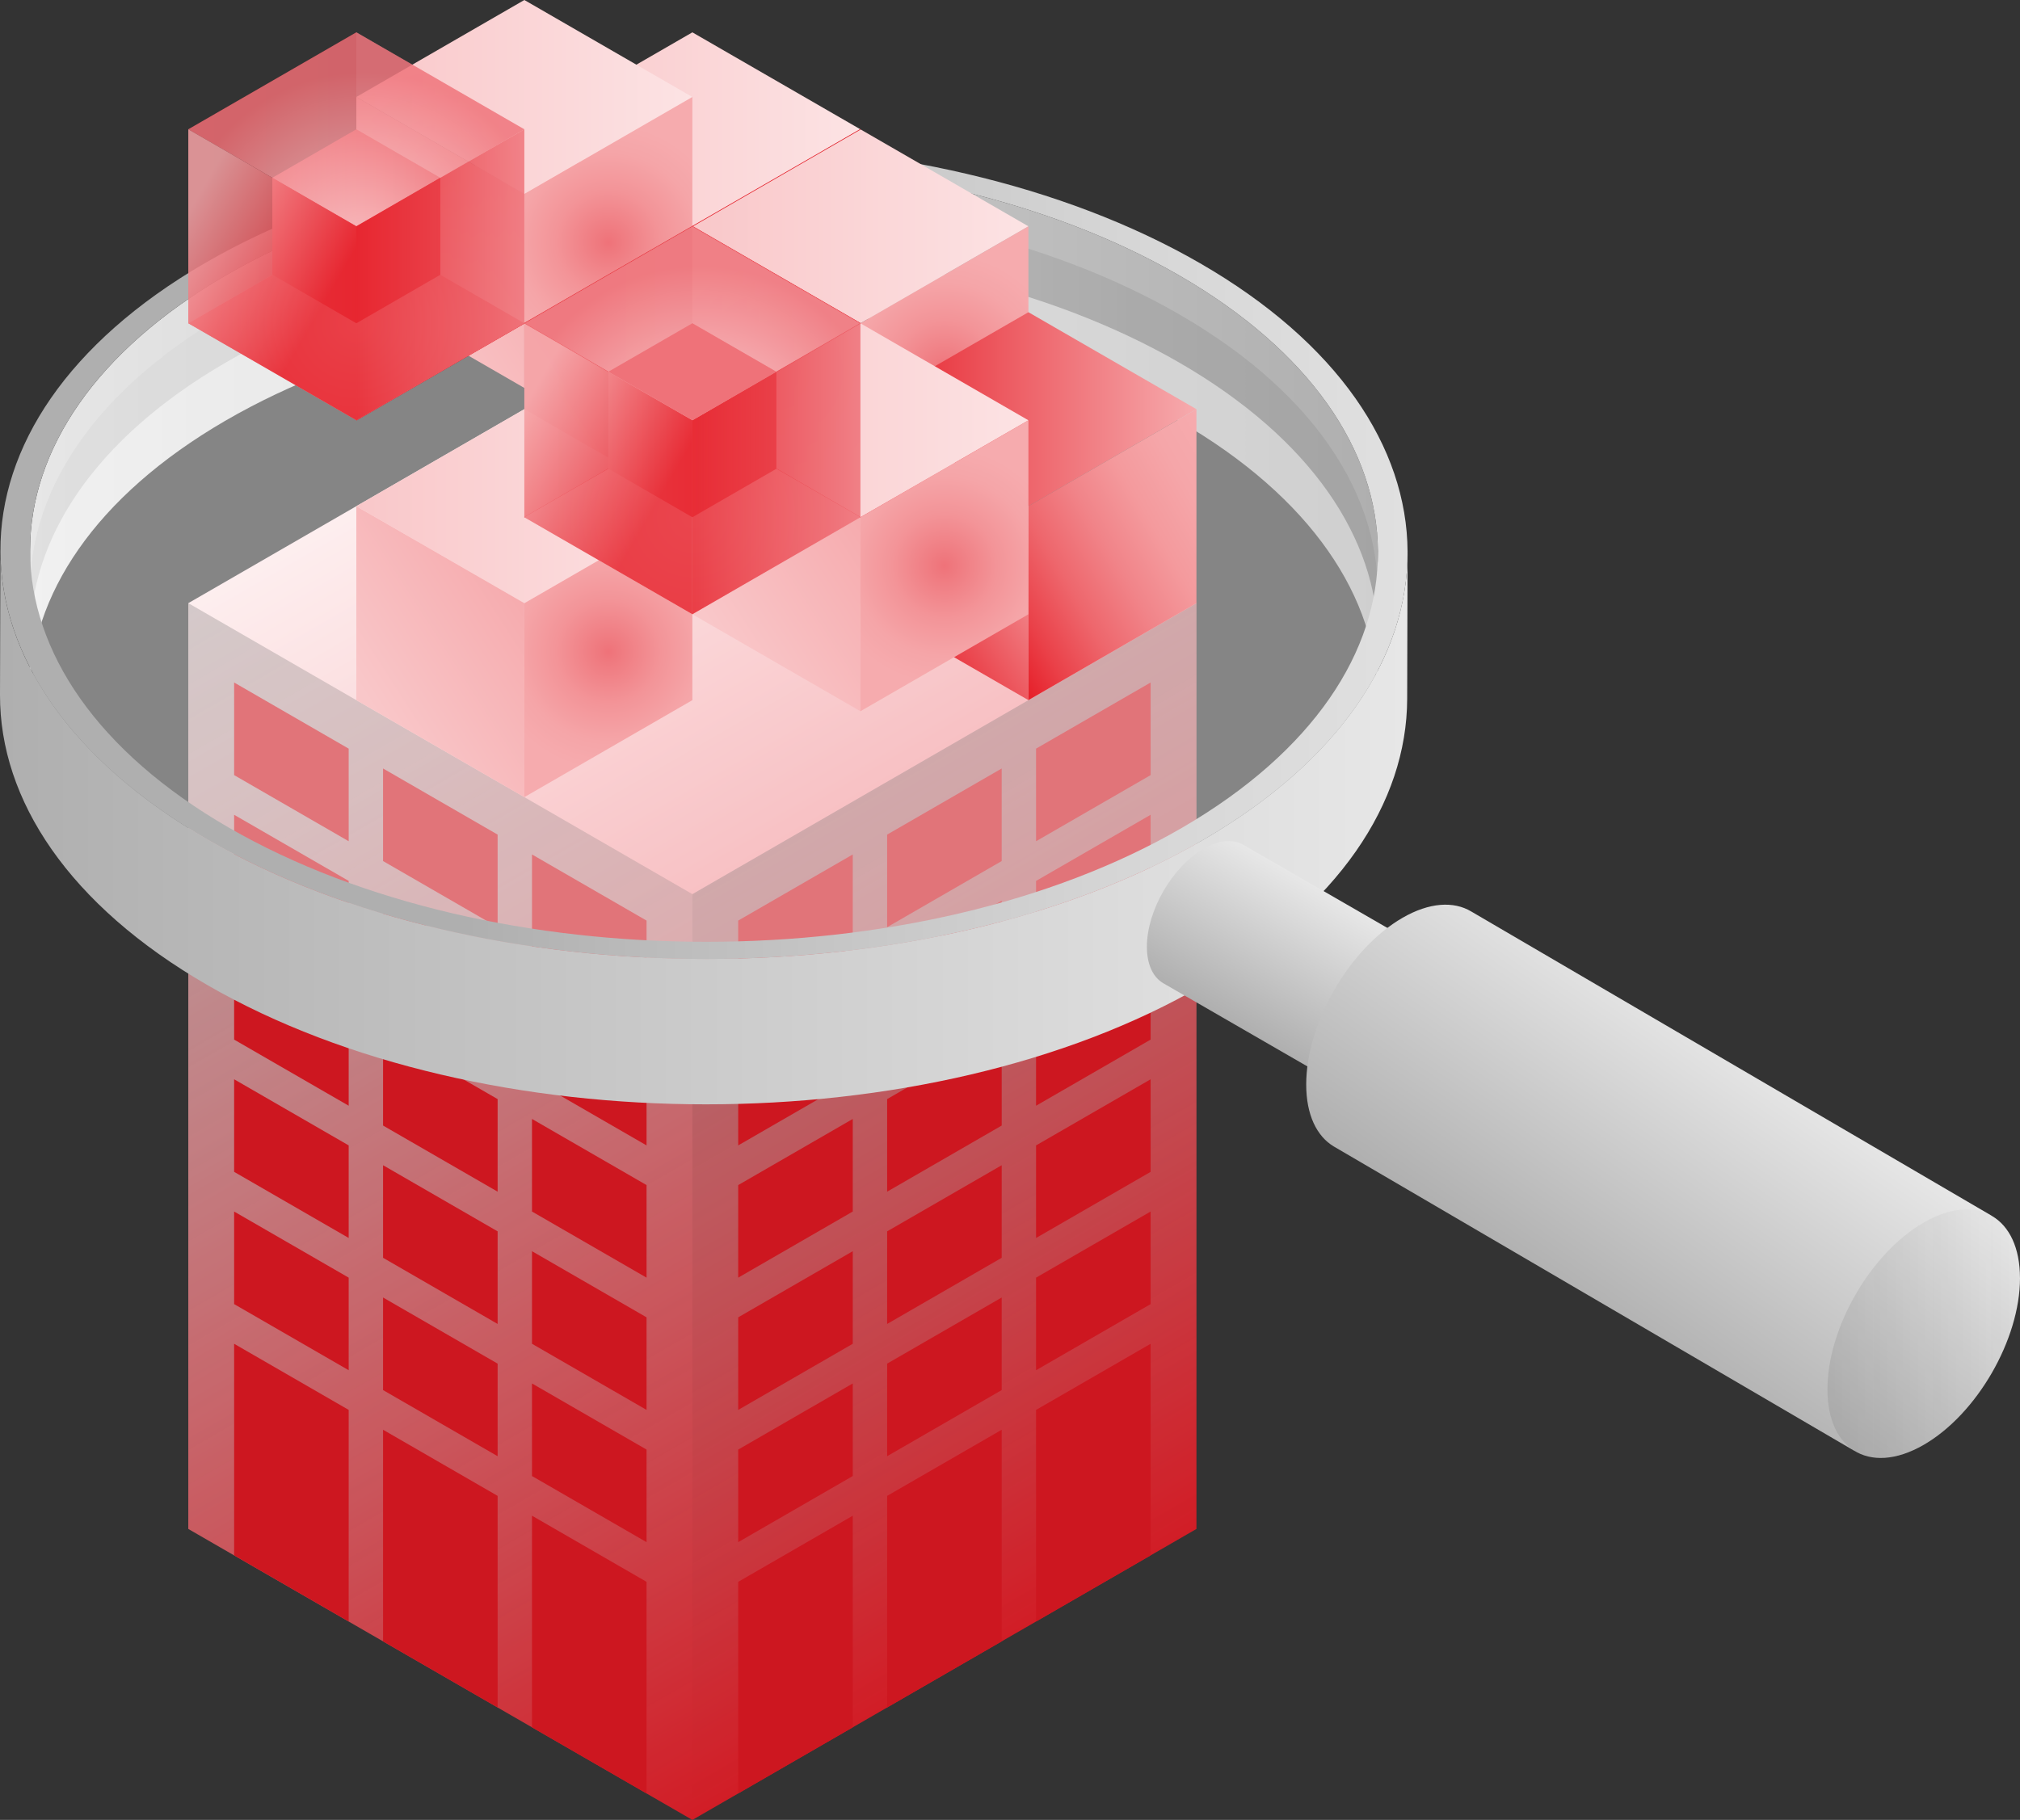 <?xml version="1.0" encoding="UTF-8"?><svg xmlns="http://www.w3.org/2000/svg" xmlns:xlink="http://www.w3.org/1999/xlink" viewBox="0 0 661.22 595.86"><rect x="0" y="0" width="661.22" height="595.86" fill="#333333" stroke="none"/><defs><style>.cls-1{fill:url(#radial-gradient-7);}.cls-1,.cls-2,.cls-3,.cls-4{opacity:.3;}.cls-5{fill:url(#linear-gradient-17);}.cls-6{fill:url(#linear-gradient-29);}.cls-6,.cls-7,.cls-8,.cls-9,.cls-10,.cls-11{opacity:.8;}.cls-12{fill:url(#linear-gradient-3);}.cls-12,.cls-13{mix-blend-mode:overlay;}.cls-14{fill:url(#linear-gradient-15);}.cls-15{fill:url(#linear-gradient-5);opacity:.36;}.cls-16{fill:url(#linear-gradient-18);}.cls-17{fill:url(#linear-gradient-28);}.cls-18{fill:url(#linear-gradient-14);}.cls-19{fill:url(#radial-gradient-8);}.cls-20{fill:url(#linear-gradient-20);}.cls-21{fill:url(#linear-gradient-6);}.cls-22{fill:url(#radial-gradient-5);}.cls-23{fill:url(#radial-gradient-4);}.cls-2{fill:url(#linear-gradient-27);}.cls-24{fill:url(#linear-gradient-32);}.cls-7{fill:url(#linear-gradient-30);}.cls-25{fill:url(#linear-gradient-11);}.cls-26{fill:url(#radial-gradient-6);}.cls-27{fill:#ef7279;}.cls-28{fill:url(#linear-gradient-10);}.cls-29{fill:url(#radial-gradient);}.cls-13{fill:url(#linear-gradient-2);}.cls-30{fill:url(#linear-gradient-16);}.cls-31{isolation:isolate;}.cls-31,.cls-32{fill:none;}.cls-33{fill:url(#linear-gradient-21);}.cls-34{fill:url(#linear-gradient-25);}.cls-35{fill:url(#radial-gradient-2);}.cls-8{fill:url(#radial-gradient-12);}.cls-36{fill:#fff;mix-blend-mode:screen;opacity:.4;}.cls-37{fill:url(#radial-gradient-3);}.cls-38{fill:url(#linear-gradient-7);}.cls-39{fill:#cd1720;}.cls-9{fill:url(#linear-gradient-34);}.cls-40{fill:url(#linear-gradient-24);}.cls-10{fill:url(#linear-gradient-33);}.cls-41{fill:url(#linear-gradient-9);}.cls-42{fill:url(#linear-gradient-22);}.cls-3{fill:url(#radial-gradient-10);}.cls-4{fill:url(#linear-gradient-31);}.cls-43{fill:url(#linear-gradient);}.cls-44{fill:url(#linear-gradient-23);}.cls-45{fill:url(#linear-gradient-19);}.cls-46{fill:url(#linear-gradient-4);}.cls-47{fill:url(#radial-gradient-11);}.cls-11{fill:url(#radial-gradient-9);}.cls-48{fill:url(#linear-gradient-8);}.cls-32{stroke:#e61e28;stroke-miterlimit:10;stroke-width:.2px;}.cls-49{fill:url(#linear-gradient-12);}.cls-50{fill:url(#linear-gradient-13);}.cls-51{fill:url(#linear-gradient-26);}</style><linearGradient id="linear-gradient" x1="119.76" y1="163.92" x2="333.51" y2="534.15" gradientUnits="userSpaceOnUse"><stop offset="0" stop-color="#fce3e4"/><stop offset=".39" stop-color="#f3979c"/><stop offset="1" stop-color="#e61e28"/></linearGradient><linearGradient id="linear-gradient-2" x1="243.51" y1="283" x2="374.76" y2="510.34" gradientUnits="userSpaceOnUse"><stop offset="0" stop-color="#000" stop-opacity=".27"/><stop offset="1" stop-color="#171717" stop-opacity=".1"/></linearGradient><linearGradient id="linear-gradient-3" x1="37.26" y1="211.56" x2="251.01" y2="581.78" xlink:href="#linear-gradient-2"/><linearGradient id="linear-gradient-4" x1="9.71" y1="140.8" x2="451.04" y2="140.8" gradientUnits="userSpaceOnUse"><stop offset="0" stop-color="#e7e7e7"/><stop offset="1" stop-color="#afafaf"/></linearGradient><linearGradient id="linear-gradient-5" x1="79.06" y1="133.54" x2="373.64" y2="133.54" gradientUnits="userSpaceOnUse"><stop offset="0" stop-color="#d2d2d2"/><stop offset="1" stop-color="#909090"/></linearGradient><linearGradient id="linear-gradient-6" x1="0" y1="270.74" x2="460.75" y2="270.74" gradientUnits="userSpaceOnUse"><stop offset="0" stop-color="#afafaf"/><stop offset="1" stop-color="#e7e7e7"/></linearGradient><linearGradient id="linear-gradient-7" x1=".13" y1="180.58" x2="460.75" y2="180.58" gradientUnits="userSpaceOnUse"><stop offset=".33" stop-color="#afafaf"/><stop offset=".46" stop-color="#bbb"/><stop offset=".8" stop-color="#d6d6d6"/><stop offset="1" stop-color="#e0e0e0"/></linearGradient><linearGradient id="linear-gradient-8" x1="430.48" y1="290.15" x2="404.3" y2="335.49" gradientUnits="userSpaceOnUse"><stop offset="0" stop-color="#e7e7e7"/><stop offset="1" stop-color="#afafaf"/></linearGradient><linearGradient id="linear-gradient-9" x1="651.8" y1="398.01" x2="651.83" y2="397.97" gradientUnits="userSpaceOnUse"><stop offset="0" stop-color="#bdbdbd"/><stop offset="1" stop-color="#f5f5f5"/></linearGradient><linearGradient id="linear-gradient-10" x1="515.49" y1="429.18" x2="573.29" y2="344.39" xlink:href="#linear-gradient-6"/><linearGradient id="linear-gradient-11" x1="598.19" y1="436.67" x2="661.21" y2="436.67" gradientUnits="userSpaceOnUse"><stop offset="0" stop-color="#212121" stop-opacity=".1"/><stop offset="1" stop-color="#212121" stop-opacity="0"/></linearGradient><linearGradient id="linear-gradient-12" x1="171.64" y1="42.34" x2="281.64" y2="42.34" gradientUnits="userSpaceOnUse"><stop offset="0" stop-color="#f9c7c9"/><stop offset="1" stop-color="#fce3e4"/></linearGradient><linearGradient id="linear-gradient-13" x1="226.17" y1="72.54" x2="175.08" y2="105.49" gradientUnits="userSpaceOnUse"><stop offset="0" stop-color="#f6abae"/><stop offset="1" stop-color="#f9c7c9"/></linearGradient><radialGradient id="radial-gradient" cx="254.14" cy="89.97" fx="254.14" fy="89.97" r="38.89" gradientUnits="userSpaceOnUse"><stop offset="0" stop-color="#ef7279"/><stop offset=".07" stop-color="#ef787e"/><stop offset=".44" stop-color="#f39498"/><stop offset=".76" stop-color="#f5a5a8"/><stop offset="1" stop-color="#f6abae"/></radialGradient><linearGradient id="linear-gradient-14" x1="226.64" y1="74.09" x2="336.64" y2="74.09" xlink:href="#linear-gradient-12"/><linearGradient id="linear-gradient-15" x1="281.17" y1="104.29" x2="230.08" y2="137.24" xlink:href="#linear-gradient-13"/><radialGradient id="radial-gradient-2" cx="309.14" cy="121.73" fx="309.14" fy="121.73" r="38.89" xlink:href="#radial-gradient"/><linearGradient id="linear-gradient-16" x1="116.64" y1="31.75" x2="226.64" y2="31.75" xlink:href="#linear-gradient-12"/><linearGradient id="linear-gradient-17" x1="171.17" y1="61.95" x2="120.08" y2="94.9" xlink:href="#linear-gradient-13"/><radialGradient id="radial-gradient-3" cx="199.14" cy="79.39" fx="199.14" fy="79.39" r="38.89" xlink:href="#radial-gradient"/><linearGradient id="linear-gradient-18" y1="105.85" y2="105.85" xlink:href="#linear-gradient-12"/><linearGradient id="linear-gradient-19" x1="226.17" y1="136.05" x2="175.08" y2="169" xlink:href="#linear-gradient-13"/><radialGradient id="radial-gradient-4" cy="153.48" fy="153.48" r="38.89" xlink:href="#radial-gradient"/><linearGradient id="linear-gradient-20" x1="116.64" y1="165.73" x2="226.64" y2="165.73" xlink:href="#linear-gradient-12"/><linearGradient id="linear-gradient-21" x1="171.17" y1="195.93" x2="120.07" y2="228.88" xlink:href="#linear-gradient-13"/><radialGradient id="radial-gradient-5" cx="199.14" cy="213.36" fx="199.14" fy="213.36" r="38.89" xlink:href="#radial-gradient"/><linearGradient id="linear-gradient-22" x1="281.64" y1="133.97" x2="391.64" y2="133.97" gradientUnits="userSpaceOnUse"><stop offset="0" stop-color="#e61e28"/><stop offset="1" stop-color="#f6abae"/></linearGradient><linearGradient id="linear-gradient-23" x1="336.17" y1="164.17" x2="285.07" y2="197.12" gradientUnits="userSpaceOnUse"><stop offset="0" stop-color="#f6abae"/><stop offset="1" stop-color="#e61e28"/></linearGradient><linearGradient id="linear-gradient-24" x1="322.89" y1="205.42" x2="405.39" y2="157.79" gradientUnits="userSpaceOnUse"><stop offset="0" stop-color="#e61e28"/><stop offset=".14" stop-color="#ea4149"/><stop offset=".32" stop-color="#ee676d"/><stop offset=".5" stop-color="#f18489"/><stop offset=".67" stop-color="#f49a9d"/><stop offset=".84" stop-color="#f5a6a9"/><stop offset="1" stop-color="#f6abae"/></linearGradient><linearGradient id="linear-gradient-25" x1="226.64" y1="137.61" x2="336.64" y2="137.61" xlink:href="#linear-gradient-12"/><linearGradient id="linear-gradient-26" x1="281.17" y1="167.81" x2="230.08" y2="200.76" xlink:href="#linear-gradient-13"/><radialGradient id="radial-gradient-6" cx="309.14" cy="185.24" fx="309.14" fy="185.24" r="38.89" xlink:href="#radial-gradient"/><linearGradient id="linear-gradient-27" x1="171.64" y1="121.72" x2="226.64" y2="121.72" gradientUnits="userSpaceOnUse"><stop offset="0" stop-color="#e61e28"/><stop offset="1" stop-color="#cd1720"/></linearGradient><radialGradient id="radial-gradient-7" cx="254.14" cy="121.72" fx="254.14" fy="121.72" r="38.89" gradientUnits="userSpaceOnUse"><stop offset="0" stop-color="#ec565e"/><stop offset="1" stop-color="#ef7279"/></radialGradient><radialGradient id="radial-gradient-8" cx="226.64" cy="169.36" fx="226.64" fy="169.36" r="44.91" gradientUnits="userSpaceOnUse"><stop offset="0" stop-color="#fce3e4"/><stop offset="1" stop-color="#f6abae"/></radialGradient><linearGradient id="linear-gradient-28" x1="199.14" y1="137.6" x2="254.14" y2="137.6" gradientUnits="userSpaceOnUse"><stop offset="0" stop-color="#f6abae"/><stop offset="1" stop-color="#e61e28"/></linearGradient><radialGradient id="radial-gradient-9" cx="229.11" cy="149.54" fx="229.11" fy="149.54" r="62.33" gradientUnits="userSpaceOnUse"><stop offset="0" stop-color="#fce3e4"/><stop offset="1" stop-color="#ef7279"/></radialGradient><linearGradient id="linear-gradient-29" x1="215.86" y1="163.19" x2="169.71" y2="136.39" gradientUnits="userSpaceOnUse"><stop offset="0" stop-color="#e61e28"/><stop offset="1" stop-color="#f6abae"/></linearGradient><linearGradient id="linear-gradient-30" x1="226.64" y1="153.48" x2="281.64" y2="153.48" gradientUnits="userSpaceOnUse"><stop offset="0" stop-color="#e61e28"/><stop offset="1" stop-color="#ef7279"/></linearGradient><linearGradient id="linear-gradient-31" x1="61.64" y1="58.21" x2="116.64" y2="58.21" gradientUnits="userSpaceOnUse"><stop offset="0" stop-color="#e61e28"/><stop offset="1" stop-color="#b0141b"/></linearGradient><radialGradient id="radial-gradient-10" cx="144.14" cy="58.21" fx="144.14" fy="58.21" r="38.89" xlink:href="#radial-gradient"/><radialGradient id="radial-gradient-11" cx="116.64" cy="105.85" fx="116.64" fy="105.85" r="44.91" gradientUnits="userSpaceOnUse"><stop offset="0" stop-color="#f9c7c9"/><stop offset="1" stop-color="#ef7279"/></radialGradient><linearGradient id="linear-gradient-32" x1="89.14" y1="74.09" x2="144.14" y2="74.09" gradientUnits="userSpaceOnUse"><stop offset="0" stop-color="#ef7279"/><stop offset="1" stop-color="#e61e28"/></linearGradient><radialGradient id="radial-gradient-12" cx="119.11" cy="86.02" fx="119.11" fy="86.02" r="62.33" xlink:href="#radial-gradient-9"/><linearGradient id="linear-gradient-33" x1="105.86" y1="99.68" x2="59.71" y2="72.88" xlink:href="#linear-gradient-29"/><linearGradient id="linear-gradient-34" x1="116.64" y1="89.97" x2="171.64" y2="89.97" xlink:href="#linear-gradient-30"/></defs><g class="cls-31"><g id="Layer_2"><g id="Layer_1-2"><polygon class="cls-43" points="226.64 102.22 61.64 197.48 61.64 500.59 226.64 595.86 391.64 500.59 391.64 197.48 226.64 102.22"/><polygon class="cls-13" points="226.64 595.86 226.64 292.75 391.64 197.48 391.64 500.59 226.64 595.86"/><polygon class="cls-12" points="61.64 500.59 61.64 197.48 226.64 292.75 226.64 595.86 61.64 500.59"/><polygon class="cls-39" points="327.89 281.92 290.39 303.57 290.39 273.26 327.89 251.61 327.89 281.92"/><polygon class="cls-39" points="279.14 310.07 241.64 331.72 241.64 301.41 279.14 279.76 279.14 310.07"/><polygon class="cls-39" points="376.64 253.78 339.14 275.43 339.14 245.11 376.64 223.46 376.64 253.78"/><polygon class="cls-39" points="327.89 325.22 290.39 346.87 290.39 316.56 327.89 294.91 327.89 325.22"/><polygon class="cls-39" points="279.14 353.37 241.64 375.02 241.64 344.71 279.14 323.06 279.14 353.37"/><polygon class="cls-39" points="376.64 297.08 339.14 318.73 339.14 288.42 376.64 266.77 376.64 297.08"/><polygon class="cls-39" points="327.89 368.52 290.39 390.17 290.39 359.86 327.89 338.21 327.89 368.52"/><polygon class="cls-39" points="279.14 396.67 241.64 418.32 241.64 388.01 279.14 366.36 279.14 396.67"/><polygon class="cls-39" points="376.64 340.38 339.14 362.03 339.14 331.72 376.64 310.07 376.64 340.38"/><polygon class="cls-39" points="327.89 411.82 290.39 433.48 290.39 403.16 327.89 381.51 327.89 411.82"/><polygon class="cls-39" points="279.14 439.97 241.64 461.62 241.64 431.31 279.14 409.66 279.14 439.97"/><polygon class="cls-39" points="376.64 383.68 339.14 405.33 339.14 375.02 376.64 353.37 376.64 383.68"/><polygon class="cls-39" points="327.89 455.13 290.39 476.78 290.39 446.47 327.89 424.82 327.89 455.13"/><polygon class="cls-39" points="279.14 483.27 241.64 504.92 241.64 474.61 279.14 452.96 279.14 483.27"/><polygon class="cls-39" points="376.64 426.98 339.14 448.63 339.14 418.32 376.64 396.67 376.64 426.98"/><polygon class="cls-39" points="327.89 537.4 290.39 559.05 290.39 489.77 327.89 468.12 327.89 537.4"/><polygon class="cls-39" points="279.14 565.54 241.64 587.19 241.64 517.91 279.14 496.26 279.14 565.54"/><polygon class="cls-39" points="376.64 509.25 339.14 530.9 339.14 461.62 376.64 439.97 376.64 509.25"/><polygon class="cls-39" points="162.89 303.57 125.39 281.92 125.39 251.61 162.89 273.26 162.89 303.57"/><polygon class="cls-39" points="114.14 275.43 76.64 253.78 76.64 223.46 114.14 245.12 114.14 275.43"/><polygon class="cls-39" points="211.64 331.72 174.14 310.07 174.14 279.76 211.64 301.41 211.64 331.72"/><polygon class="cls-39" points="162.89 346.87 125.39 325.22 125.39 294.91 162.89 316.56 162.89 346.87"/><polygon class="cls-39" points="114.14 318.73 76.64 297.08 76.64 266.77 114.14 288.42 114.14 318.73"/><polygon class="cls-39" points="211.64 375.02 174.14 353.37 174.14 323.06 211.64 344.71 211.64 375.02"/><polygon class="cls-39" points="162.89 390.17 125.39 368.52 125.39 338.21 162.89 359.86 162.89 390.17"/><polygon class="cls-39" points="114.14 362.03 76.64 340.38 76.64 310.07 114.14 331.72 114.14 362.03"/><polygon class="cls-39" points="211.64 418.32 174.14 396.67 174.14 366.36 211.64 388.01 211.64 418.32"/><polygon class="cls-39" points="162.89 433.48 125.39 411.82 125.39 381.51 162.89 403.16 162.89 433.48"/><polygon class="cls-39" points="114.14 405.33 76.64 383.68 76.64 353.37 114.14 375.02 114.14 405.33"/><polygon class="cls-39" points="211.64 461.62 174.14 439.97 174.14 409.66 211.64 431.31 211.64 461.62"/><polygon class="cls-39" points="162.89 476.78 125.39 455.13 125.39 424.82 162.89 446.47 162.89 476.78"/><polygon class="cls-39" points="114.14 448.63 76.64 426.98 76.64 396.67 114.14 418.32 114.14 448.63"/><polygon class="cls-39" points="211.64 504.92 174.14 483.27 174.14 452.96 211.64 474.61 211.64 504.92"/><polygon class="cls-39" points="162.89 559.05 125.39 537.4 125.39 468.12 162.89 489.77 162.89 559.05"/><polygon class="cls-39" points="114.14 530.9 76.64 509.25 76.64 439.97 114.14 461.62 114.14 530.9"/><polygon class="cls-39" points="211.64 587.19 174.14 565.54 174.14 496.26 211.64 517.91 211.64 587.19"/><g id="Magnifying_Glass"><g class="cls-31"><path class="cls-46" d="m451.04,181.2l-.13,47.59c.09-32.94-21.6-65.94-65.04-91.01-86.35-49.86-226.36-49.85-312.15,0-42.6,24.76-63.93,57.23-64.02,89.75l.14-47.59c.09-32.52,21.42-64.99,64.02-89.75,85.79-49.86,225.8-49.86,312.15,0,43.43,25.08,65.13,58.07,65.04,91.01h0Z"/><path class="cls-15" d="m73.86,118.72c85.79-49.86,225.8-49.86,312.15,0,39.84,23,61.35,52.67,64.57,82.84,3.73-35.43-17.78-71.62-64.57-98.64-86.35-49.86-226.36-49.85-312.15,0C27.69,129.75,6.55,165.64,10.31,200.84c3.15-29.93,24.28-59.3,63.55-82.12Z"/><path class="cls-36" d="m74.91,299.51c86.32,49.84,226.33,49.84,312.09,0,85.79-49.86,85.33-130.95-.99-180.79-86.35-49.86-226.36-49.85-312.15,0-85.76,49.84-85.3,130.93,1.05,180.79h0Z"/><path class="cls-21" d="m460.75,181.23l-.13,47.59c-.1,33.96-22.37,67.87-66.86,93.73-89.52,52.03-235.72,52.03-325.83,0C22.56,296.36-.1,261.91,0,227.5l.13-47.59c-.1,34.4,22.56,68.86,67.92,95.05,90.11,52.03,236.31,52.02,325.83,0,44.49-25.86,66.76-59.77,66.86-93.73h0Z"/><path class="cls-38" d="m392.86,86.21c90.11,52.03,90.59,136.71,1.03,188.75-89.53,52.03-235.72,52.03-325.83,0-90.14-52.04-90.62-136.73-1.09-188.75,89.56-52.04,235.75-52.04,325.89,0ZM74.91,270.98c86.32,49.84,226.33,49.84,312.09,0,85.79-49.86,85.33-130.95-.99-180.79-86.35-49.86-226.36-49.85-312.15,0-85.76,49.84-85.3,130.93,1.05,180.79h0Z"/></g><g id="Axonometric_Cylinder"><path id="Cylinder_body" class="cls-48" d="m467.03,311.26l-59.89-34.58c-3.36-2.01-8.04-1.76-13.21,1.23-10.22,5.9-18.51,20.26-18.51,32.06,0,5.83,2.02,9.95,5.3,11.91l59.89,34.58c-3.28-1.96-5.3-6.08-5.3-11.91,0-11.8,8.29-26.16,18.51-32.06,5.17-2.99,9.85-3.24,13.21-1.23Z"/></g><path class="cls-41" d="m652.03,398.1c-.16-.08-.31-.17-.47-.25.17.09.34.18.51.28l-.04-.03Z"/><path class="cls-28" d="m661.22,418.48c0,20.09-14.11,44.53-31.52,54.58-9.03,5.21-17.17,5.52-22.92,1.8.15.1.29.2.43.29l-170.61-99.78c-5.58-3.34-9.03-10.35-9.03-20.28,0-20.1,14.11-44.53,31.52-54.58,8.8-5.09,16.76-5.51,22.48-2.09l170.46,99.68c-.16-.08-.31-.17-.47-.25.17.09.34.18.51.28,0,0,0,.01,0,.01l.03.02c5.63,3.32,9.11,10.34,9.11,20.32Z"/><g id="Axonometric_Cylinder-2"><path id="Cylinder_face" class="cls-25" d="m598.19,454.87c0,20.1,14.11,28.24,31.51,18.19,17.4-10.05,31.51-34.49,31.51-54.58,0-13.21-6.09-21.25-15.21-22.37-4.76-.58-10.33.73-16.3,4.17-17.4,10.05-31.51,34.48-31.51,54.58Z"/></g></g><polygon class="cls-49" points="281.64 42.34 226.64 74.09 171.64 42.34 226.64 10.59 281.64 42.34"/><polygon class="cls-50" points="171.64 42.34 171.64 105.85 226.64 137.6 226.64 74.1 171.64 42.34"/><polygon class="cls-29" points="281.64 42.34 281.64 105.85 226.64 137.6 226.64 74.1 281.64 42.34"/><polygon class="cls-18" points="336.64 74.1 281.64 105.85 226.64 74.09 281.64 42.34 336.64 74.1"/><polygon class="cls-14" points="226.64 74.09 226.64 137.6 281.64 169.36 281.64 105.85 226.64 74.09"/><polygon class="cls-35" points="336.64 74.1 336.64 137.61 281.64 169.36 281.64 105.85 336.64 74.1"/><polygon class="cls-30" points="226.64 31.76 171.64 63.51 116.64 31.75 171.64 0 226.64 31.76"/><polygon class="cls-5" points="116.64 31.75 116.64 95.26 171.64 127.02 171.64 63.51 116.64 31.75"/><polygon class="cls-37" points="226.64 31.76 226.64 95.27 171.64 127.02 171.64 63.51 226.64 31.76"/><polygon class="cls-16" points="281.64 105.85 226.64 137.6 171.64 105.85 226.64 74.09 281.64 105.85"/><polygon class="cls-45" points="171.64 105.85 171.64 169.36 226.64 201.11 226.64 137.61 171.64 105.85"/><polygon class="cls-23" points="281.64 105.85 281.64 169.36 226.64 201.11 226.64 137.61 281.64 105.85"/><polygon class="cls-20" points="226.64 165.73 171.64 197.48 116.64 165.73 171.64 133.97 226.64 165.73"/><polygon class="cls-33" points="116.64 165.73 116.64 229.24 171.64 260.99 171.64 197.49 116.64 165.73"/><polygon class="cls-22" points="226.64 165.73 226.64 229.24 171.64 260.99 171.64 197.49 226.64 165.73"/><polygon class="cls-42" points="391.64 133.97 336.64 165.73 281.64 133.97 336.64 102.22 391.64 133.97"/><polygon class="cls-44" points="281.64 133.97 281.64 197.48 336.64 229.23 336.64 165.73 281.64 133.97"/><polygon class="cls-40" points="391.64 133.97 391.64 197.48 336.64 229.23 336.64 165.73 391.64 133.97"/><polygon class="cls-34" points="336.64 137.61 281.64 169.36 226.64 137.61 281.64 105.85 336.64 137.61"/><polygon class="cls-51" points="226.64 137.61 226.64 201.12 281.64 232.87 281.64 169.36 226.64 137.61"/><polygon class="cls-26" points="336.64 137.61 336.64 201.12 281.64 232.87 281.64 169.36 336.64 137.61"/><line class="cls-32" x1="116.64" y1="137.6" x2="281.64" y2="42.34"/><line class="cls-32" x1="171.64" y1="169.36" x2="281.64" y2="105.85"/><line class="cls-32" x1="281.64" y1="169.36" x2="171.64" y2="105.85"/><line class="cls-32" x1="281.64" y1="105.85" x2="226.64" y2="74.09"/><polygon class="cls-2" points="226.64 74.09 226.64 137.6 171.64 169.35 171.64 105.85 226.64 74.09"/><polygon class="cls-1" points="226.64 74.09 226.64 137.6 281.64 169.35 281.64 105.85 226.64 74.09"/><polygon class="cls-19" points="281.64 169.35 226.64 201.11 171.64 169.35 226.64 137.6 281.64 169.35"/><polygon class="cls-17" points="199.14 153.45 199.14 121.72 226.64 105.85 254.14 121.73 254.14 153.48 226.64 169.35 199.14 153.45"/><polygon class="cls-11" points="281.64 105.85 226.64 137.6 171.64 105.85 226.64 74.09 281.64 105.85"/><polygon class="cls-6" points="171.64 105.85 171.64 169.36 226.64 201.11 226.64 137.6 171.64 105.85"/><polygon class="cls-7" points="281.64 105.85 281.64 169.36 226.64 201.11 226.64 137.6 281.64 105.85"/><polygon class="cls-27" points="254.14 121.73 226.67 137.6 199.13 121.7 226.64 105.85 254.14 121.73"/><polygon class="cls-4" points="116.64 10.58 116.64 74.09 61.64 105.84 61.64 42.33 116.64 10.58"/><polygon class="cls-3" points="116.64 10.58 116.64 74.09 171.64 105.84 171.64 42.34 116.64 10.58"/><polygon class="cls-47" points="171.64 105.84 116.64 137.6 61.64 105.84 116.64 74.09 171.64 105.84"/><polygon class="cls-24" points="89.14 89.94 89.14 58.21 116.64 42.33 144.14 58.21 144.14 89.96 116.64 105.84 89.14 89.94"/><polygon class="cls-8" points="171.64 42.34 116.64 74.09 61.64 42.33 116.64 10.58 171.64 42.34"/><polygon class="cls-10" points="61.64 42.33 61.64 105.84 116.64 137.6 116.64 74.09 61.64 42.33"/><polygon class="cls-9" points="171.64 42.34 171.64 105.85 116.64 137.6 116.64 74.09 171.64 42.34"/></g></g></g></svg>